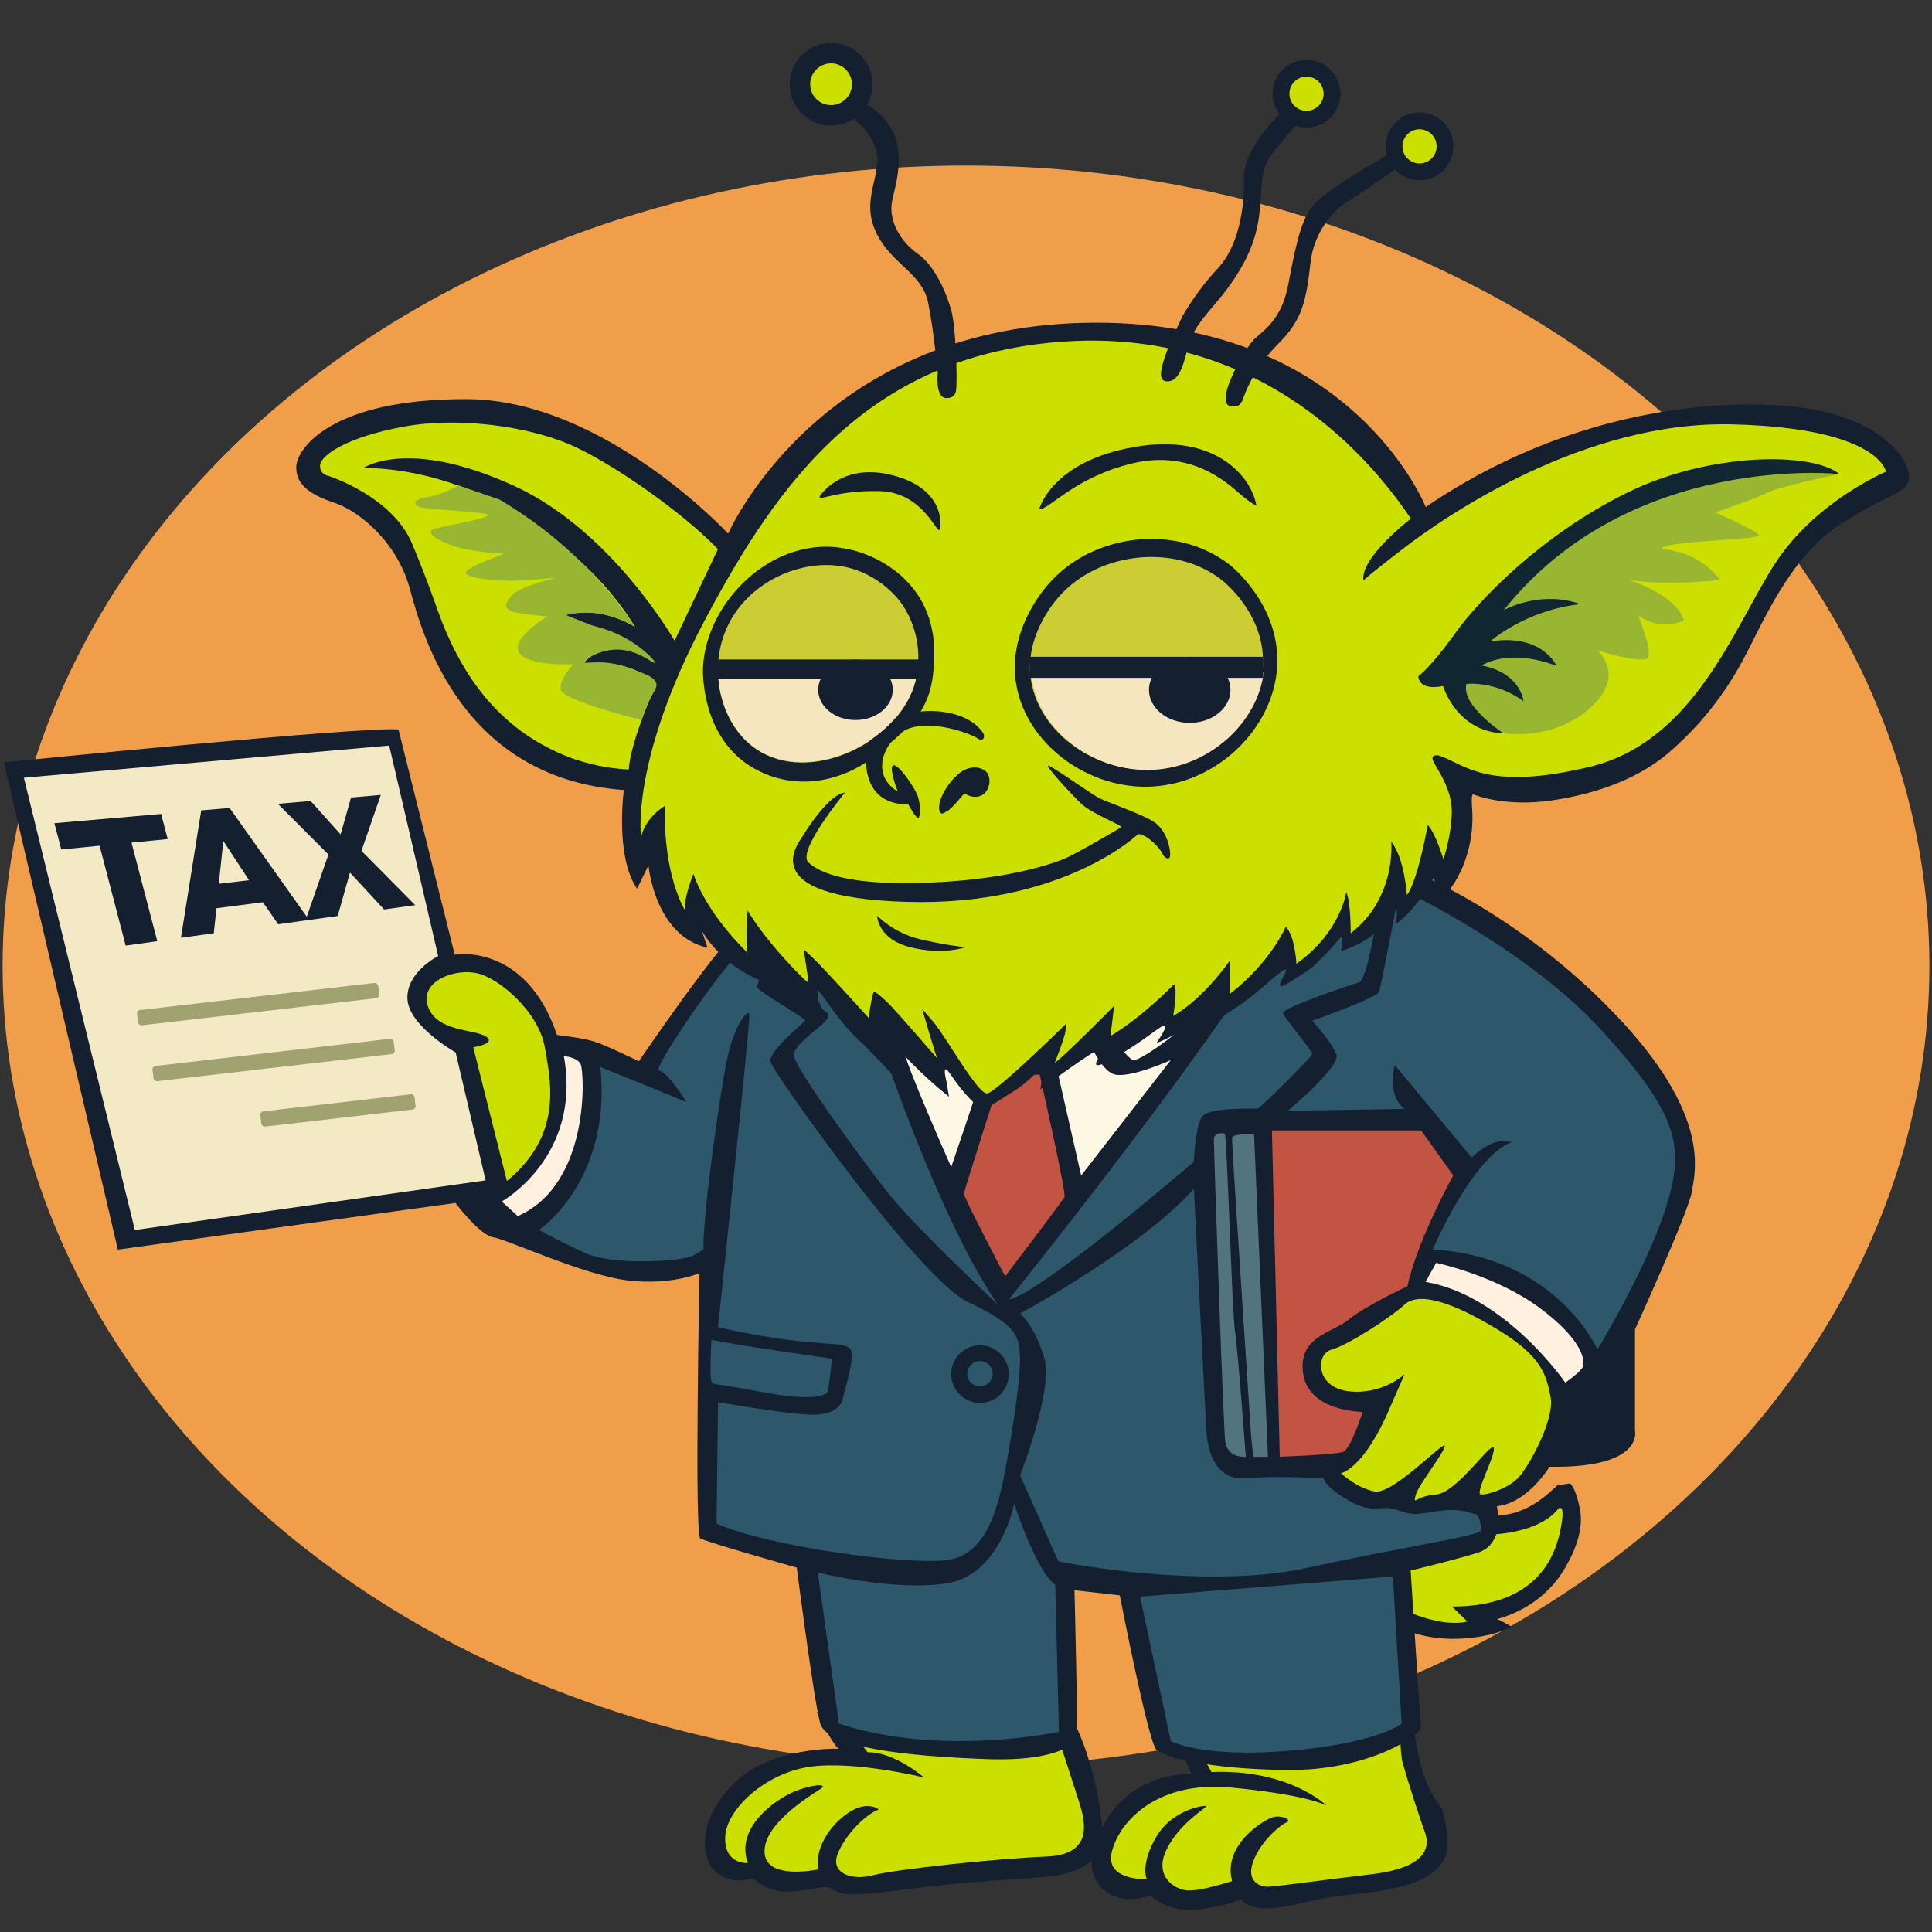 <?xml version="1.0" encoding="UTF-8"?>
<svg id="Layer_1" xmlns="http://www.w3.org/2000/svg" version="1.1" viewBox="0 0 2000 2000">
  <rect x="0" y="0" width="2000" height="2000" fill="#333333" stroke="none"/>
  <!-- Generator: Adobe Illustrator 29.4.0, SVG Export Plug-In . SVG Version: 2.1.0 Build 152)  -->
  <defs>
    <style>
      .st0 {
        fill: #cbcd32;
      }

      .st1 {
        fill: #99b633;
      }

      .st2 {
        fill: none;
        stroke: #f09e49;
        stroke-width: 4px;
      }

      .st3 {
        fill: #14202f;
      }

      .st4 {
        fill: #2d576b;
      }

      .st5 {
        fill: #c35443;
      }

      .st6 {
        fill: #f09e49;
      }

      .st7 {
        fill: #fff0e0;
      }

      .st8 {
        fill: #102631;
      }

      .st9 {
        fill: #f4e9c5;
      }

      .st10 {
        fill: #fdf8e4;
      }

      .st11 {
        fill: #cce000;
      }

      .st12 {
        fill: #52747e;
      }

      .st13 {
        fill: #f5e6c0;
      }

      .st14 {
        fill: #a0a26f;
      }
    </style>
  </defs>
  <g>
    <ellipse class="st6" cx="1000" cy="1000" rx="997.3" ry="828.6"/>
    <path class="st2" d="M1000,186.4c545.2,0,982.3,366.7,982.3,813.6,0,446.8-437.1,813.6-982.3,813.6-545.2,0-982.3-366.7-982.3-813.6,0-446.8,437.1-813.6,982.3-813.6Z"/>
  </g>
  <g>
    <path class="st3" d="M1635.7,1563.3c-2.6-14-6.1-23.5-10.3-27.7-4.4.7-8.8,1.4-13.2,2-10.1,9.2-29.4,28.9-60.3,31.3-22.6,1.8-38.6-11-46.5-19.2-25.3,2-50.6,3.3-76,3.9,12.7,45.2,5.3,97.4,33.2,136.6,10.6,3.4,25.3,6.5,43.3,6.3,38.3-.4,58.9-12.5,58.9-12.5,0,0-12-7.3-15-7.7-3-.4,48.1-8.2,73.9-59.7,0,0,16.8-28.4,12-53.3h0Z"/>
    <path class="st3" d="M1451.3,1720.7c-15.1.2-30.3,0-45.4-.2-74.1-1.8-148.1-5.1-221.9-11.3.4,12.6.3,25.3,1.9,37.8,1.9,14.4,8.8,26.9,11.7,40.9.3,1.5.5,2.9.5,4.4,4.1,10.6,10.9,23.9,20.1,29.5l3.9-11.6,11.2,26.2s-59.3-3.4-89.8,50.7c-30.5,54.2,0,69.6,4.7,73.1,4.7,3.4,21.9,9.9,42.6,1.7,0,0,14.2,15.9,42.6,15s51.2-10.7,51.2-10.7c0,0,9,17.2,59.3,4.7s61.9-7.7,103.6-17.2,49.4-29.7,50.7-38.7c.9-6.2,0-24.7-5.4-42.7-35.1-44.1-25-100.8-41.3-151.5h-.2Z"/>
    <path class="st11" d="M1613.3,1561.7c-12.9,16.8-42.1,26.6-76.5,27.1-31.1.4-55.5-31-59.9-37-8.3.5-16.5.9-24.8,1.2.3.3.4.6.4.6l-21.5,4.7v2.3c8.1,34.1,6.5,71.5,18.1,104,17.4,8.5,47.2,19.3,69.9,14l-15.9-15.5c98.4,0,110-65.3,113.5-86.4,3.4-21.1-3.4-15-3.4-15h.1Z"/>
    <path class="st11" d="M1184,1709.1c.4,12.6.3,25.3,1.9,37.8.4,3.1,1.1,6.1,1.9,9.1.4,0,.6,0,.6,0-1.9-19.6-2-34.7-.9-46.5-1.1,0-2.2-.2-3.3-.3h-.2Z"/>
    <path class="st11" d="M1452,1824.9c-5.2-19.3-1.3-98.6-1.9-102.2-.2-.9-.7-1.6-1.4-2h-9.3c-14.3,2.7-27.9,2.5-40.5-.5-64.7-1.6-129.2-4.5-193.6-9.5.6,50.3,11.4,76,11.4,76l3.9-25.8c1.9,18.7,33.5,73.5,33.5,73.5,80.6-3.2,119.3,34.8,119.3,34.8,0,0-18.1-11-98.6-18.7-80.6-7.7-118,38.7-124.1,67.7s36.4,27.1,36.4,27.1c0,0-7.1-15.5,10.3-44.5s52.9-32.9,51.6-30.9c-1.3,1.9-29.7,19.3-41.9,45.8-12.3,26.4,8.4,40.6,22.6,41.3,14.2.6,45.8-9.7,45.8-9.7-10.3-38,34.2-64.5,43.2-66.4s19.3,3.2,12.9,5.8c-6.4,2.6-26.4,19.3-34.2,40-7.7,20.6,6.4,25.8,12.9,26.4,6.4.6,44.5-5.2,109.6-12.9,65.1-7.7,58.7-34.2,54.8-44.5-3.9-10.3-17.4-51.6-22.6-70.9h-.1Z"/>
  </g>
  <g>
    <path class="st3" d="M1114.5,1788.3c-10.8,0-21.7-.4-32.5-.5-43.5-.5-86.9,0-130.4-2-32-1.5-64.3-3.3-95.6-11-3.5-.8-6.9-1.8-10.4-2.8,4.4,9.3,15.9,32.9,22.5,38.3,0,0-70-2.6-108.2,35.7-38.3,38.3-31.7,72.2-25.5,83.4,6.2,11.2,19.3,17.6,30.9,17.2,11.5-.4,11.9-3.8,16.9,0,4.9,3.8,15.6,12,33.3,11.6s34.2-5.2,40.3-4.7c6.2.4,8.6,8.2,30.9,7.3,22.2-.9,28-2.1,66.3-6.9,38.3-4.7,80.3-7.3,126.4-10.7,46.1-3.4,64.6-23.2,62.1-48.1-2.4-24.5-8.4-65.4-26.9-106.8h0Z"/>
    <path class="st11" d="M1091.9,1788c-3.3,0-6.6,0-9.9-.2-43.5-.5-86.9,0-130.4-2-25.7-1.2-51.7-2.6-77.2-7.1,11.9,20.8,23.7,35.2,23.7,35.2,28-.4,58.4,26.2,58.4,26.2,0,0-71.2-17.6-117.7-11.2s-87.3,44.3-88.1,73.1c-.8,28.8,23.5,26.6,23.5,26.6-11.9-32.2,19.3-58.5,39.1-69.6,19.8-11.2,46.9-14.2,35.8-6.9-11.1,7.3-59.3,36.5-57.6,65.8,1.6,29.2,56,17.2,56,17.2-4.9-20.6,11.5-46,31.3-58.9s30.9-3,30.9-3c-13.2,4.7-34.2,25.4-42.4,45.6s14,28.4,36.6,22.4,127.2-17.2,179.5-19.3c52.3-2.1,38.7-40.8,32.1-61.5-5.8-18.3-20.3-62.4-23.6-72.3h0Z"/>
  </g>
  <g>
    <path class="st3" d="M4,789.2s375.2-37.8,408.5-34l58.2,233s73.4-12.9,105.9,83.2c0,0,26.5,3,38.6,6.8s46.1,20.4,46.1,20.4c0,0,86.2-126.7,108.2-140.9s44.6-16.5,44.6-16.5c0,0,265.3,155.1,633.4-31.5l17.1-6.6s107.7,42.6,207.5,147c99.9,104.4,82.5,162.6,79.4,183.1-3,20.4-59,143-59,143v104.4s10.6,39.3-88.5,37.8c0,0-22.7,37.8-54.5,40.8,0,0,9.8,39.3-20.4,48.4-30.3,9.1-68.8,18.2-68.8,18.2,0,0,9.8,153.6,10.6,161.9.8,8.3-53.7,45.4-137.7,44.6s-127.8-13.6-136.2-21.2c-8.3-7.6-37.8-159.6-37.8-159.6l-46.9-5.3s3.8,150.5,2.3,153.6c-1.5,3-15.9,24.2-94.6,21.2-78.7-3-164.1-11.3-171-37.1-6.8-25.7-24.2-161.1-24.2-161.1,0,0-93.8-26.5-99.9-30.3-6.1-3.8-.8-274.6-.8-274.6,0,0-28.7,12.9-74.1,7.6-45.4-5.3-124.8-42.4-139.2-44.6-14.4-2.3-39.3-35.6-39.3-35.6l-349.5,48.3L4,789.2Z"/>
    <path class="st9" d="M24.7,805.1l378.2-33.3,50.7,217.9s-33.3,16.6-31.8,44.6,49.9,55.2,49.9,55.2l31,132.4-363.1,51.4L24.7,805.1Z"/>
    <path class="st11" d="M524.7,1222.6c58.2-47.7,45.4-102.9,39.3-138.4-6.1-35.6-45.4-70.3-68.8-76.4-23.4-6.1-61.3,7.6-52.2,34,9.1,26.5,47.7,23.4,59.8,31s-12.9,11.3-12.9,11.3l34.8,138.4h0Z"/>
    <path class="st7" d="M519.4,1243.8s83.2-46.1,64.3-150.5c0,0,13.6.8,17.4,8.3s10.6,124.1-65.1,157.3l-16.6-15.1h0Z"/>
    <path class="st4" d="M736.5,1386.8s-2.3,38.6,0,43.1-1.5.8,49.2,10.6c50.7,9.8,69.6,5.3,71.1,0s4.5-34,4.5-34c0,0-107.4-15.1-124.8-19.7Z"/>
    <path class="st4" d="M1033,1350.5c-75.6-108.9-153.7-368.4-153.7-368.4l-50.6-16.6s-28,40.8-25.7,46.9c2.3,6.1,50.7,30.3,54.5,37.8,3.8,7.6-37.8,29.5-35.6,43.1,2.3,13.6,66.4,102.1,96,139.9s115,117.2,115,117.2h0Z"/>
    <path class="st4" d="M1055.7,1401.9c-1.5-21.2-5.3-31-54.5-54.5-49.2-23.4-200.5-236.8-203.5-248.1-3-11.3,35.6-40.8,35.6-43.1s-46.1-28.7-49.2-33.7c-3-4.9,30.3-64.9,30.3-64.9,0,0-14.4,6.2-34.8,15.3-20.4,9.1-105.9,135.4-97.6,135.4s30.3,34,28,32.5-88.5-36.3-88.5-36.3c12.1,118-63.5,168.7-63.5,168.7,0,0,19.7,11.3,48.4,24.2,28.7,12.9,100.6,8.4,111.2,2.3l10.6-6.2c-.8-34.9,16.6-158.7,24.2-195.8,7.6-37.1,22.7-55.2,23.4-46.9.8,8.3-32.5,323-32.5,323,0,0,46.9,11.3,89.3,15.1,42.4,3.8,39.3,2.3,46.8,6.8s-5.2,43.1-6.7,51.4-9.8,17.4-31.8,17.4-97.6-12.9-97.6-12.9l-1.5,125.6c52.2,23.4,194.4,43.1,238.3,37.8,43.9-5.3,54.5-61.3,61.3-97.6,6.8-36.3,15.9-94.6,14.4-115.7v.2ZM1014.5,1452.3c-16.4,0-29.8-13.3-29.8-29.8s13.3-29.8,29.8-29.8,29.8,13.3,29.8,29.8-13.3,29.8-29.8,29.8h0Z"/>
    <circle class="st4" cx="1014.7" cy="1422.6" r="13.1" transform="translate(-552.1 2196.3) rotate(-80.8)"/>
    <path class="st10" d="M903.3,989.4s71.1,24.2,89.3,26.2l18.2,2s-32.8,64.5-45.4,63c-12.6-1.5-43.4-33.8-43.9-35.3s-18.2-56-18.2-56h0Z"/>
    <path class="st5" d="M1010.7,1051.9s23.7-29.8,27.2-29.8h55s18.2,26.2,17.7,29.8c-.5,3.5-28.2,39.3-28.2,39.3h-49.3l-22.3-39.3h0Z"/>
    <path class="st10" d="M935.6,1086.7s16.6,19.7,29.8,16.6c13.1-3,28.5-36.3,32.4-35.8s20,36.8,19.5,41.9c-.5,5-32.6,98.8-32.6,98.8,0,0-49.1-110.9-49.1-121.5h0Z"/>
    <path class="st5" d="M1036.5,1112.5h39.8s27.7,122.5,25.7,126.6c-2,4-61.5,82.2-61.5,82.2,0,0-43.1-82.2-42.7-85.7.4-3.5,38.7-123,38.7-123h0Z"/>
    <path class="st10" d="M1115.7,1029.7s97.4-22.5,166.8-58.4c0,0-24.1,59.1-46.9,81.8-22.8,22.7-56.2,44.8-62.4,44.5-6.1-.3-57.6-67.9-57.6-67.9h0Z"/>
    <path class="st10" d="M1095.5,1112.5s24.2-47.4,26.7-44.9,15.6,41.9,32.8,44.9,57-15.1,57-15.1l-92.8,119.5-23.7-104.4Z"/>
    <path class="st4" d="M1044.2,1345.4s203.8-253.4,272.6-370.7c0,0,72.4-21.7,91.5-29.8l19.2-8.1s-11.6,77.7-20.7,80.2-80.2,26.7-78.7,31.8c1.5,5,30.8,39.3,30.3,42.4-.5,3-54.5,56.5-56.5,56.5s-49.4-1.5-57,7.6-9.1,47.4-9.1,47.4c0,0-157.9,136.2-191.7,142.7h0Z"/>
    <path class="st4" d="M1055.9,1359.8s125.2-67.6,180-129.1c0,0,12.4,246.1,13.4,256.2s7.1,46.4,40.3,43.4c33.3-3,80.7.2,80.7.2,0,0,0,7.9,26.2,23s33.3,3,51.4,10.1c18.2,7.1,25.2,2,46.4,0,21.2-2,27.2,3.2,32.3,3.6,5,.4,7.1,12.5,6.1,17.5s-87.7,18.2-179.5,38.3c-91.8,20.2-219.9,1.2-257.7-6.9l-39.5-88.9s35-88.8,24.9-122c-10.1-33.3-24.9-45.4-24.9-45.4h0Z"/>
    <path class="st4" d="M1333,1150s55.5-45.9,50.4-58.8c-5-12.9-25.1-34.5-25.1-34.5,0,0,66.9-23.7,69.2-29.8,2.3-6.1,21.4-106.9,21.4-106.9,0,0,130.1,59.8,209.8,147.4,79.7,87.6,85.7,119.9,65.6,183.4-20.2,63.5-70.6,146.2-70.6,146.2,0,0-42.4-96.1-170.5-103.5,0,0,40.3-95.2,81.7-111.3,0,0-16.1-8.1-41.4,16.1l-79.7-95.8s-9.1,30.3,10.1,45.4l-121,2h0Z"/>
    <path class="st5" d="M1316.8,1170.2h154.3l33.3,46.6s-37.3,67.3-47.4,114.7c0,0-43.4,20.2-60.5,34.3-17.1,14.1-53.5,17.6-47.4,56.7s61.5,39.1,61.5,39.1c0,0-12.1,38.3-20.2,41.4-8.1,3-65.6,5-65.6,5l-8.1-337.9h0Z"/>
    <path class="st11" d="M1454,1422.6s-22.7,21.5-57.5,17.7-34.8-38.6-18.2-43.1c16.6-4.5,60.5-32.8,75.6-46.6,15.1-13.9,49.9-2.5,96.1,25.5,46.1,28,50.7,46.9,55.2,70.3,4.5,23.5-24.2,75.6-35.6,85.5-11.3,9.8-30.5,15.9-36.8,15.1s16.4-42.4,13.4-48.4c-3-6.1-38.3,47-59.6,48.5s-23.6,12-21.3,1.4c2.3-10.6,28.7-43.1,30.3-51.4,1.5-8.3-53.7,50.7-72.6,46.9-18.9-3.8-34.8-18.9-34.8-18.9,0,0,24.2-4.5,51.4-69.6l14.4-32.8h0Z"/>
    <path class="st12" d="M1312.6,1508.1c0,.3-14.4-334.1-14.4-334.1,0,0-21.9-.8-22.7,3.8-.8,4.5,17.4,271.6,18.5,292s3.4,38.3,3.4,38.3h15.2Z"/>
    <path class="st12" d="M1289.6,1508.1s-8.1-110.9-11.1-129.1-8.3-202.8-10.6-205c-2.3-2.2-11-.6-11.3,4.7s10,308.3,11.9,314.7c1.9,6.4,4.5,14.8,21.2,14.8h0Z"/>
    <path class="st4" d="M1049.9,1556.7s22.2,68.9,42.5,84l3.8,152s-121,26.5-227.7-8.3l-21.9-156.6s77.2,19.7,133.1,11.3c56-8.3,70.2-82.5,70.2-82.5h0Z"/>
    <path class="st4" d="M1180.2,1652.8l261.7-20.8,9.1,152.4s-25.7,20.4-116.5,28-122.5-10-122.5-10l-31.8-149.6h0Z"/>
    <rect class="st14" x="141.5" y="1031.5" width="251.4" height="15.9" rx="3.5" ry="3.5" transform="translate(-117.7 37.6) rotate(-6.6)"/>
    <rect class="st14" x="157.6" y="1089.4" width="251.4" height="15.9" rx="3.5" ry="3.5" transform="translate(-124.3 39.8) rotate(-6.6)"/>
    <rect class="st14" x="269.5" y="1141.6" width="160.7" height="15.9" rx="3.5" ry="3.5" transform="translate(-129.8 47.8) rotate(-6.6)"/>
    <path class="st7" d="M1475.7,1327l11-19.7s62.2,13.1,107.5,46.9c45.4,33.8,46.4,55,44.4,60.5s-18.2,16.6-18.2,16.6c0,0-62-90.2-144.7-104.3h0Z"/>
  </g>
  <path class="st3" d="M1828.7,418.9c-115.9-3.1-242.5,30.5-352.8,106,0,0-77.5-197-353.7-190.7-276.1,6.2-368.4,218.2-368.4,218.2,0,0-128.6-138.6-270.1-139.2-141.5-.6-176.4,51.7-177,69.8-.6,18.1,13.1,28.7,39.3,37.4,26.2,8.7,65.5,41.1,78.5,89.8,13.1,48.6,54.2,195.7,221.3,207.6,0,0-9.4,68.6,13.7,102.2l11.8-24.3s6.2,72.9,61.1,85.4l-5.6-16.8c4.5,7.1,10.6,15.1,18.5,22.9,19.3,19.1,40.4,28.1,53.8,32.5l-3.1-13.1,14.4,15.4c4.6,4.7,10.5,10.2,18.1,15.4,9.4,6.5,18.4,10.7,25.5,13.4-2.6-5-4.9-10.2-6.8-15.5-.2-.5,0-2,0-4-.3-4.1-1.2-5.8-.8-6.1,1-.6,7.2,8.6,12.6,16.1,1.4,1.9,9.6,13.3,17.2,22.1,4,4.6,10.1,11.2,18.6,18.6,10.8,11.2,21.5,22.5,32.3,33.7-1.7-5.6-9.3-23.6-12.8-33.9-.4-1.3-1.8-4.1-2.9-8.2-1.8-6.8-2-12.7-1.9-16.5,4.4,7.2,10.9,16.8,19.6,27.4,1.8,2.2,7,8.4,16.5,17.9,8.7,8.7,20.9,20.2,36.8,33-.8-5-1.6-10.1-2.5-15.1-2.5-10.4-2-12.9-1.1-13.3,2.6-1.1,9.3,14,25.3,30.5,5.1,5.3,9.8,9.2,12.9,11.7.2,0,.4-.3.6-.4,15-7.8,23.7-14.3,28.6-17.2,20.2-11.8,29.6-26.5,32.6-24.3.7.5.4,3.8-.4,10.2-.5,4.2-1,7.8-1.4,10.2,16.7-12.2,38.2-27.8,52.7-37,3.2-2.1,9.8-6.2,11.3-4.7s-.8,4.5-2.5,7.2c-2.4,3.5-4.8,7.5-3.6,8.9,3.1,3.6,27.3-12,35.4-17.2,22.4-14.4,33.7-25.1,35.8-23.2,1,.9,0,4.8-9.1,18.2,7.3-2.9,17.7-7.6,29.3-15.3,21.2-14,32.4-28.8,36.6-26.2,1.5,1,2.4,4.5-1.3,16.2,20.6-12.3,35.7-24.2,46-33,9-7.8,21.6-19.4,23.5-17.7,1.9,1.6-8.1,14.4-5.7,16.7,1,1,4,0,14.7-7,11.4-7.4,17.1-11,20.7-14.4,4.2-4,18.2-18.2,25.7-27.3.4-.5,1.6-1.9,2.3-1.7,1.7.6.5,8.1-.7,14.4,2.5-.8,6.1-1.9,10.2-3.7,6.3-2.7,18.2-7.8,29.5-18.9,8.6-8.5,13.9-17.6,17.2-24.9.5,2,1.1,4.9,1.1,8.4,0,6.4-2.3,9.5-1.4,10.2,1.7,1.3,12-8.2,21.7-20.3,8.3-10.3,14.1-19.7,17.8-26.3.9,3.7,3.6,12.4,5.6,19.9,1.9,6.9,37.4-31.8,34.3-89.8,0,0-1.9-18.1,1.2-16.8,3.1,1.2,33.7,13.1,81,6.2,47.4-6.9,90.4-23.1,120.9-49.2,30.5-26.2,56.1-57.3,76.7-95.4,20.6-38,47.6-106,100.6-140.9,53-34.9,71.1-31.2,71.7-49.2.6-18.1-31.8-71.7-147.7-74.8l.2-.2Z"/>
  <path class="st11" d="M1460.5,536.9s-53.2,40.7-49,64.4c0,0-7.5,4.2,39.5-32.2s189.3-133.5,342-129.8,159.4,49,159.4,49c0,0-72.9,30.5-114.7,94.8-41.8,64.2-82.9,184.5-192,210.7s-130.3-3.7-156.5-11.8c0,0-9.1-1.7-5.4,6.2s19.5,28.3,19.1,52.8-8.7,48.6-8.7,48.6c0,0-7.9-26.6-16.2-35.7,0,0-10,57.3-21.6,72.7,0,0-2.5-38.6-16.2-55.3,0,0,5.8,58.2-42,94.8,0,0,.4-31.2-4.6-42.8,0,0-5,41.1-51.5,74.4,0,0-1.7-29.9-11.2-38.2,0,0-15,36.2-57.8,69.4v-34.5s-26.2,38.6-58.6,57.3c0,0,5-29.1.8-32.8,0,0-30.8,32.4-65.7,53.6l3.7-31.2s-50.3,51.1-61.5,59c0,0,10.4-25.8,11.2-33.2l.8-7.5s-72.3,71.1-81.9,72.3c-9.6,1.2-43.6-60.1-55.5-73.8l-11.8-13.7s14.3,49.2,15.6,51.1c1.2,1.9-43-49.9-51.7-58s-11.8-10.6-13.7-10.6-5.6,26.8-5.6,26.8c0,0-46.1-51.1-56.7-61.1l-10.6-10s5,31.8,5,34.3-43-40.3-63-74.4c0,0-2.5,34.5,0,43.8,0,0-41.1-38-56.1-81.7,0,0-10.6,26.4-8.7,37.8,0,0-23.1-36.6-20.6-108.3,0,0-19.9,11.2-24.9,32.4,0,0-11.2-78.3,65.2-223,76.5-144.6,171.2-277.6,375.7-290.1,204.5-12.5,316.2,124.5,355.9,183.2v.3Z"/>
  <path class="st3" d="M1075.8,527.1s12.5-49.5,98.5-64.4c86-15,121.8,32.8,126.3,60.7,0,0-5-1.7-17.9-12.9-12.9-11.2-50.3-45.3-110.5-30.8-60.3,14.5-85.6,47.8-96.4,47.4Z"/>
  <path class="st3" d="M848.5,513.8s22-35.3,74.8-22,51.5,48.6,49.5,56.1c-2.1,7.5-16.3-38.2-61.8-39.5-45.5-1.2-63.7,11.2-62.5,5.4Z"/>
  <path class="st3" d="M874.7,820.5s-50.3,60.7-37.8,72.3,44.1,24.5,127.6,20.8,128-20.8,138-24.9,56.1-30.8,58.2-32.4-29.9-13.7-40.7-23.7c-10.8-10-35.7-37.4-35.3-39.9.4-2.5,43.6,28.3,51.9,32.8,8.3,4.6,44.1,16.6,57.3,24.9,13.3,8.3,17.5,26.6,17.5,34.1s-6.2,3.7-8.3-1.2c-2.1-5-15.4-19.5-24.9-19.9,0,0-77.7,75.2-240.6,70.2s-108.9-63.5-105.1-70.4,27.8-42.6,42.4-42.6h-.2Z"/>
  <path class="st3" d="M908,947.7s16.6,18.3,45.7,24.9c29.1,6.6,45.7,7.9,45.7,7.9,0,0-23.3,8.7-57.3,0-34.1-8.7-34.1-32.8-34.1-32.8h0Z"/>
  <path class="st3" d="M897.8,788.3c-7.9,5.4-41.4,27-84.4,19.1-24.1-4.4-39.8-16.1-44.2-19.5-44.3-34.4-41.6-95.1-41.4-98.1,3.8-63.8,64-126.2,130.9-123.8,37,1.3,77.6,22.5,96.4,58.2,14.3,27,12.3,55.1,11.6,64.5-.8,11.4-2.2,30.1-14.1,48.5-5.9,9.2-12.4,15.2-25.3,27-11.7,10.7-22.1,18.7-29.5,24.1Z"/>
  <path class="st0" d="M946.2,710.4c-19.5,59.9-108.8,102.1-163.3,65.2-34.2-23.1-47-72-35.5-112.1,16-55.7,76.5-85.8,125-77.1,35.5,6.3,55.9,31.9,58.4,35,21.2,27.3,23.9,62.9,15.4,88.9h0Z"/>
  <path class="st3" d="M1322.3,686.3c-1.7,65-60.1,123.9-129.1,127.9-66.1,3.8-130-43.4-141-104.6-9.7-54,26-96.8,32.8-104.6,37.9-43.5,89.6-46.6,100.8-47,12.5-.4,51.8-1.1,87.4,26.9,2.7,2.1,50.6,41,49,101.3h0Z"/>
  <path class="st0" d="M1307.6,686.7c-1.5,55.7-53.4,106.3-114.7,109.7-58.7,3.3-115.5-37.2-125.2-89.7-8.6-46.3,23.1-83,29.1-89.7,33.7-37.3,79.6-39.9,89.5-40.3,11.1-.4,46-1,77.6,23,2.4,1.8,45,35.2,43.5,86.9h.2Z"/>
  <path class="st3" d="M979.3,840.2s-6.9,6.2-7.2-3.7c-.3-10,9.4-26.8,20.6-35.8,11.2-9,22.8-7.2,28.4-1.6s3.9,19.9-5,24.3c-9,4.4-17.8-2.2-17.8-2.2,0,0-15.2,18.7-18.9,19h0Z"/>
  <path class="st3" d="M929.5,819.7s-9.4-23.8-5.2-27.2c4.3-3.4,20.5,19.7,24.8,29.3,4.4,9.7,3.8,23.7,1.6,24.9s-10.6-14.3-10.6-14.3c0,0-45.5,5-43.6-49.6,1.8-53.6,98.1-60.5,121.3-23.8,1,1.5,1.2,3.5.4,5.1s-2.8,2.9-6.7,0c-5.8-4.3-50.6-21.5-76-7.5-14.5,8-26.3,28.2-21.1,44.9,3,9.7,10.9,15.4,15.1,18v.2Z"/>
  <path class="st3" d="M970.7,386.3s-2.9,25.8,9.1,25.8,10-10.4,10.4-18.7c.4-8.3-.8-54.9-5.4-71.9s-16.6-46.1-34.5-58.6-29.1-32.8-27.4-50.7c1.7-17.9,27-72.7-25.8-104.3l-15.8,12.9s27.4,19.9,27,44.5c-.4,24.5-16.2,46.1-.4,77.3s46.5,40.3,52.8,70.2c6.2,29.9,10,73.6,10,73.6h0Z"/>
  <path class="st3" d="M1224.4,326.7s-13.7,27.8-18.7,43.2c-5,15.4-6.2,24.9,2.9,24.9s15-9.1,20.8-34.1c5.8-24.9,24.9-39.5,42.4-63.6s29.1-48.2,32-76.9.8-44.9,12.1-59.8c11.2-15,25.8-30.8,25.8-30.8l-16.6-12.1s-38.2,36.2-37.4,66.9c.8,30.8-5.4,70.6-27.4,93.9-22,23.3-35.7,48.2-35.7,48.2l-.2.2Z"/>
  <path class="st3" d="M1275.3,420.4s-9.1,1.7-5.8-14.1c3.3-15.8,20.8-47.8,29.9-56.1s27-19.9,33.7-53.2c6.6-33.2,12.1-67.7,25.8-83.9,13.7-16.2,57.8-41.1,63.2-44.1,5.4-2.9,14.5-9.6,14.5-9.6l7.9,15.8s-44.9,31.2-49.9,33.7-33.6,23.7-38,63.2c-4.4,39.5-8.6,59-32.7,83.1s-33.7,48.2-35.7,54c-2.1,5.8-4.2,13.3-12.9,11.2Z"/>
  <circle class="st3" cx="860.3" cy="87.2" r="42.8"/>
  <circle class="st11" cx="860.3" cy="87.2" r="21.6"/>
  <circle class="st3" cx="1352.5" cy="97" r="35.1"/>
  <circle class="st11" cx="1352.5" cy="97" r="17.7"/>
  <circle class="st3" cx="1469.5" cy="151.5" r="35.1"/>
  <circle class="st11" cx="1469.5" cy="151.5" r="17.7"/>
  <path class="st13" d="M743.7,702.7c2.5,28.8,15.8,56.7,39.2,72.4,54.5,36.9,143.8-5.3,163.3-65.2,1.1-3.3,1.9-6.7,2.6-10.2l-205.1,3h0Z"/>
  <rect class="st3" x="734.2" y="682.7" width="221.1" height="19.9"/>
  <ellipse class="st3" cx="885.6" cy="714.1" rx="38.6" ry="31.3"/>
  <path class="st13" d="M1308.2,696.1c-6.4,52.1-56,97.6-114,100.8-58.7,3.3-115.5-37.2-125.2-89.7-.5-2.9-.9-5.8-1.2-8.6l240.4-2.6h0Z"/>
  <rect class="st3" x="1066.3" y="679.9" width="241.4" height="21.8"/>
  <ellipse class="st3" cx="1231.6" cy="714.1" rx="42.2" ry="34.2"/>
  <path class="st11" d="M650.9,796.6c1.7-29.9,28.7-88.9,28.7-88.9,0,0-5.4-6.6-23.3-14.5-17.9-7.9-51.9-7.1-51.9-7.1,29.1-32.4,73.6,0,73.6,0-14.5-18.7-52.8-37-74.4-40.7-21.6-3.7-17.9-8.7-17.9-8.7,37.4-10.4,71.9,12.5,71.9,12.5-20.4-33.7-59.8-81.5-135.9-124.7-76-43.2-145.9-39.9-145.9-39.9,8.7-5.4,56.1-27.8,157.1,18.7,101,46.5,165.4,160,165.4,160l44.9-94.8c-37.8-39.5-113-91.4-154.6-108.9s-111.8-28.7-170.8-17.9c-59,10.8-85.2,29.5-86.4,39.5-1.2,10,9.1,11.6,9.1,11.6,0,0,65.7,21.2,86,69.8,20.4,48.6,26.6,71.5,34.9,90.6,12.9,29.7,35.7,74.1,81.9,106.4,23.7,16.6,46.1,24.5,52.4,26.6,22,7.4,41.4,9.7,55.3,10.4h0Z"/>
  <g>
    <path class="st1" d="M1903.9,490.8s-60.9,12.5-74.6,19.3c-13.7,6.9-53.6,20.3-53.6,20.3,0,0,41.8,18.4,44.9,23.3,3.1,5-76.7,5.6-96,11.8s26.2-4.4,56.1,34.9c0,0-52.8,6.2-94.6,0,0,0,47.9,14.1,57.2,41.7,0,0-22.4,12.6-47.4-4.9,0,0,13.7,33.5,10.6,42.6s-53-6.5-53-6.5c0,0,24.3,20.1,3.1,48.1-21.2,28-60.5,42.5-100.4,37.8-39.9-4.8-53.6-54.6-53.6-54.6l36.2-70.4,86.6-76.2,83.5-47.9,91.6-21.8,67.9-5,35.3,7.5h.2Z"/>
    <path class="st1" d="M474.6,502.7s-19.4,10.3-32.7,12c-13.3,1.7-15.8,7.9-6.6,10.4,9.1,2.5,69,5,70.2,7.9s-35.7,10-53.6,13.7,7.9,17,27.4,21.2,42.4,5.4,42.4,5.4c0,0-39.5,14.1-39.5,19.5s30.3,9.1,51.5,8.3,41.1-2.9,41.1-2.9c0,0-37.4,8.6-45.7,18.9-8.3,10.2-5.4,12.3-.8,15.2,4.6,2.9,38.6,5.8,38.6,5.8,0,0-37.9,22-29.8,37,8.2,15,56.4,12.5,56.4,12.5,0,0-15,15.3-12.9,26.5,2.1,11.3,83.5,31.3,83.5,31.3,1.3-4.3,3.5-10.7,7-18.2,5.7-12,9.3-14.7,8.3-19.5-1.3-6.2-9.1-9.1-23.3-14.5-7.5-2.8-16.7-6.3-29.5-7.3-14.4-1.1-22,1.8-22.4.2-.7-2.5,17.1-14.7,37.4-13.6,20.7,1.1,34.9,15.3,36.2,13.6,1-1.4-7.8-10.6-19.6-18.9-17-11.8-33.7-17-44.9-19.5-9.2-3.7-18.5-7.4-27.7-11.1,7.8-1.8,21.5-3.9,38-.9,15.7,2.9,27.3,9.1,33.9,13.3-20.7-30.3-50.9-66.9-94-100.4-15.9-12.3-31.5-22.7-46.2-31.4-14.2-4.9-28.5-9.8-42.7-14.7v.2Z"/>
  </g>
  <path class="st8" d="M1636,625.4c1.2,0-2.4-.8-3.5-1.2-40.5-12.6-75.8,7.4-75.8,7.4,130.3-163.9,347.2-140.9,347.2-140.9-26.2-22.4-132.8-23.7-220.7,19.9-87.9,43.6-152.1,110.3-177,145.2s-38,44.3-38,44.3c1.9,16.2,25.6,10,25.6,10,0,0,13.9,47.4,62.5,49,0,0-44.5-29.1-38.2-51.1,0,0,29.5-3.7,59,17.9,0,0-2.5-29.1-43.2-37,0,0,27-18.7,77.3.4,0,0-14.1-33.7-68.6-25.3,0,0,36.2-32.4,93.5-38.6h-.1Z"/>
  <g>
    <path class="st3" d="M136.1,872.2l26.7,102.1-32.7,4.6-27-103.4-39.7,3.9-7.1-27.2,110.5-9.6,6.8,26-37.5,3.7h0Z"/>
    <path class="st3" d="M288,956.8l-15.8-22.8-48.1,6.2-2.8,25.9-34,4.7,21-131.9,29.4-2.5,82.2,115.9-31.9,4.5h0ZM231.2,870.6l-4.7,44.3,31.3-3.7-26.6-40.6h0Z"/>
    <path class="st3" d="M397.6,941.5l-35.3-38.2-12.7,44.9-33.4,4.7,23.8-68.3-52.4-52.5,34-2.9,31,34.6,10.8-38.2,30.8-2.7-20,57.9,55.6,56.2-32.2,4.5h0Z"/>
  </g>
</svg>